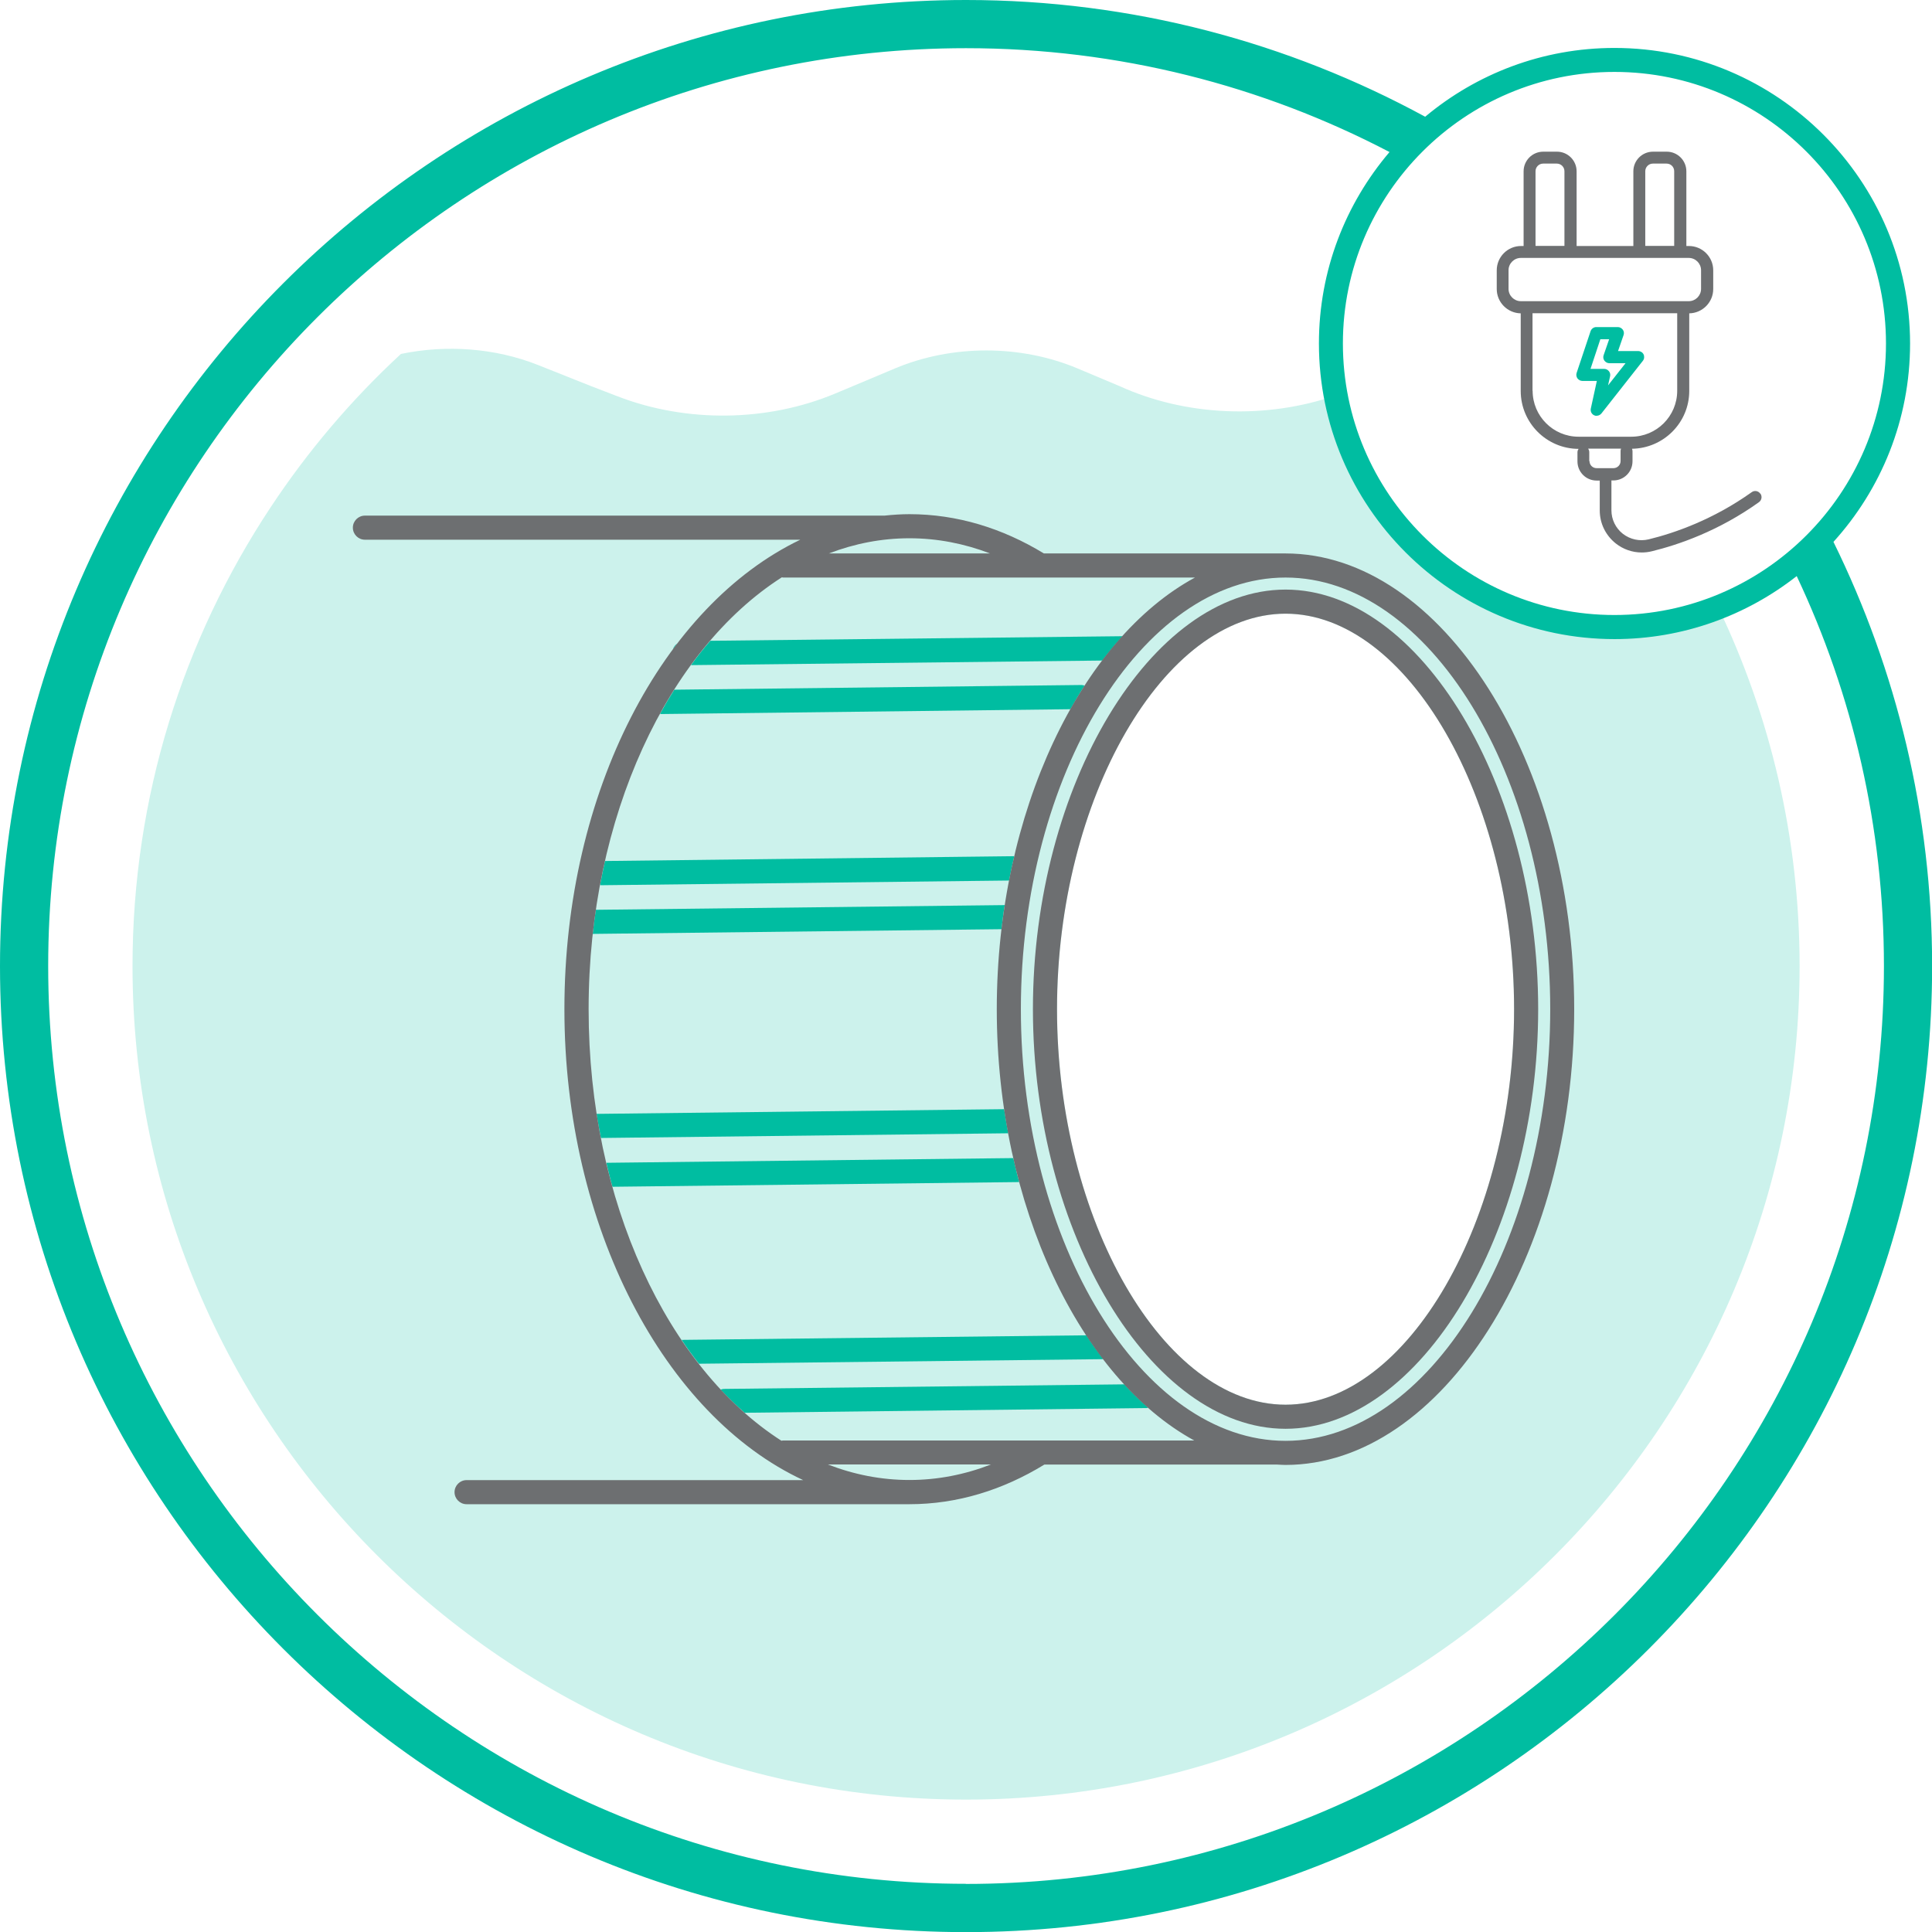<?xml version="1.0" encoding="UTF-8"?>
<svg xmlns="http://www.w3.org/2000/svg" viewBox="0 0 160.37 160.37">
  <defs>
    <style>
      .cls-1 {
        isolation: isolate;
      }

      .cls-2 {
        fill: #ccf2ec;
      }

      .cls-3 {
        mix-blend-mode: multiply;
      }

      .cls-4 {
        fill: #00bda1;
      }

      .cls-5 {
        fill: #00bda1;
      }

      .cls-6 {
        fill: #6d6f71;
      }
    </style>
  </defs>
  <g class="cls-1">
    <g id="Calque_2" data-name="Calque 2">
      <g id="Calque_1-2" data-name="Calque 1">
        <path class="cls-2" d="M142.63,50.42c-2.67,1.05-5.57,1.63-8.61,1.63-11.53,0-21.11-8.29-23.14-19.23-5.77,2-12.44,1.74-17.95-.77l-3.47-1.46c-4.75-2-10.44-2-15.19,0l-3.47,1.46-1.48.62c-5.62,2.35-12.33,2.44-18.05.23l-2.21-.85-4.37-1.74c-3.56-1.42-7.62-1.72-11.41-.93-4.1,3.79-7.74,8.07-10.83,12.75-7.23,10.93-11.45,24-11.45,38.06,0,38.15,31.04,69.19,69.19,69.19s69.19-31.04,69.19-69.19c0-10.65-2.43-20.75-6.75-29.77ZM106.71,116.6c-10.1,0-18.97-15.34-18.97-32.83s8.86-32.83,18.97-32.83,18.97,15.34,18.97,32.83-8.86,32.83-18.97,32.83Z"/>
        <g class="cls-3">
          <polygon class="cls-2" points="92.65 53.8 55.84 53.8 54.84 57.88 89.72 57.88 92.65 53.8"/>
        </g>
        <g class="cls-3">
          <polygon class="cls-2" points="84.65 72.05 49.84 72.05 48.84 76.13 83.72 76.13 84.65 72.05"/>
        </g>
        <g class="cls-3">
          <polygon class="cls-2" points="84.04 92.93 49.23 92.93 50.23 97 85.11 97 84.04 92.93"/>
        </g>
        <g class="cls-3">
          <polygon class="cls-2" points="91.66 112.1 56.85 112.1 59.06 116.17 94.89 116.17 91.66 112.1"/>
        </g>
        <path class="cls-6" d="M106.71,118.6c-11.17,0-20.97-16.28-20.97-34.83s9.8-34.83,20.97-34.83,20.97,16.28,20.97,34.83-9.8,34.83-20.97,34.83ZM106.71,50.94c-10.1,0-18.97,15.34-18.97,32.83s8.86,32.83,18.97,32.83,18.97-15.34,18.97-32.83-8.86-32.83-18.97-32.83Z"/>
        <path class="cls-4" d="M152.19,44.98c3.95-4.36,6.36-10.13,6.36-16.46,0-13.53-11.01-24.54-24.54-24.54-5.97,0-11.45,2.15-15.71,5.71C106.95,3.52,93.98,0,80.19,0,35.97,0,0,35.97,0,80.19s35.97,80.19,80.19,80.19,80.19-35.97,80.19-80.19c0-12.63-2.96-24.57-8.19-35.21ZM156.55,28.51c0,12.43-10.11,22.54-22.54,22.54s-22.54-10.11-22.54-22.54,10.11-22.54,22.54-22.54,22.54,10.11,22.54,22.54ZM80.19,156.37c-42.01,0-76.19-34.18-76.19-76.19S38.18,4,80.19,4c12.67,0,24.63,3.12,35.15,8.62-3.65,4.29-5.86,9.83-5.86,15.89,0,13.53,11.01,24.54,24.54,24.54,5.7,0,10.95-1.96,15.12-5.23,4.64,9.83,7.24,20.8,7.24,32.37,0,42.01-34.18,76.19-76.19,76.19Z"/>
        <g>
          <path class="cls-6" d="M146.11,40.97c-.16-.23-.48-.28-.7-.12-3.21,2.29-6.42,3.4-8.56,3.92-.75.18-1.53.01-2.14-.46-.6-.47-.95-1.19-.95-1.95v-2.48h.16c.88,0,1.59-.71,1.59-1.59v-.84c0-.07-.02-.14-.04-.2,2.62-.04,4.75-2.17,4.75-4.8v-6.44c1.1-.02,1.99-.92,1.99-2.02v-1.55c0-1.12-.91-2.02-2.02-2.02h-.21v-6.2c0-.9-.73-1.63-1.63-1.63h-1.14c-.9,0-1.63.73-1.63,1.63v6.2h-4.71v-6.2c0-.9-.73-1.63-1.63-1.63h-1.14c-.9,0-1.63.73-1.63,1.63v6.2h-.21c-1.12,0-2.02.91-2.02,2.02v1.55c0,1.1.89,2,1.99,2.02v6.44c0,2.65,2.15,4.8,4.8,4.81-.05.08-.09.17-.09.28v.76c0,.88.71,1.59,1.59,1.59h.26v2.48c0,1.08.49,2.07,1.33,2.74.62.49,1.38.75,2.15.75.28,0,.56-.03.84-.1,2.22-.54,5.57-1.69,8.9-4.08.22-.16.28-.47.12-.7ZM136.57,14.21c0-.34.28-.63.63-.63h1.14c.35,0,.63.28.63.63v6.2h-2.4v-6.2ZM127.46,14.21c0-.34.28-.63.63-.63h1.14c.34,0,.63.28.63.63v6.2h-2.4v-6.2ZM125.22,23.98v-1.55c0-.56.46-1.02,1.02-1.02h13.94c.56,0,1.02.46,1.02,1.02v1.55c0,.56-.46,1.02-1.02,1.02h-13.94c-.56,0-1.02-.46-1.02-1.02ZM127.21,32.44v-6.44h12.01v6.44c0,2.1-1.71,3.81-3.81,3.81h-4.38c-2.1,0-3.81-1.71-3.81-3.81ZM131.92,38.28v-.76c0-.1-.04-.2-.09-.28h2.73c-.03.06-.04.12-.04.19v.84c0,.33-.27.59-.59.59h-.65s0,0,0,0,0,0,0,0h-.75c-.33,0-.59-.26-.59-.59Z"/>
          <path class="cls-4" d="M132.53,34.52c-.07,0-.15-.02-.21-.05-.21-.1-.32-.33-.27-.56l.5-2.29h-1.2c-.16,0-.31-.08-.41-.21-.09-.13-.12-.3-.07-.45l1.16-3.47c.07-.2.26-.34.47-.34h1.79c.16,0,.31.08.41.21s.12.3.07.45l-.46,1.33h1.67c.19,0,.37.11.45.28.08.17.06.38-.06.53l-3.44,4.37c-.1.12-.24.19-.39.19ZM132.03,30.62h1.13c.15,0,.29.07.39.19s.13.27.1.42l-.17.76,1.45-1.84h-1.34c-.16,0-.31-.08-.41-.21s-.12-.3-.07-.45l.46-1.33h-.73l-.82,2.47Z"/>
        </g>
        <g>
          <path class="cls-5" d="M55.85,53.91c.12-.17.25-.34.38-.5-.18.12-.31.29-.38.5Z"/>
          <path class="cls-5" d="M93.17,52.81l-34.21.38c-.55.64-1.09,1.31-1.6,2.02l34.14-.38c.54-.71,1.1-1.38,1.68-2.02Z"/>
        </g>
        <path class="cls-5" d="M90.03,56.91c-.08-.02-.16-.05-.25-.05h-.01l-33.8.39c-.41.65-.8,1.31-1.18,2,.03,0,.05.02.08.02h.01l33.97-.4c.38-.67.77-1.33,1.18-1.96Z"/>
        <path class="cls-5" d="M84.2,71.07l-33.98.4c-.15.65-.28,1.32-.41,1.99.03,0,.05.02.08.02h.01l33.86-.39c.13-.68.27-1.34.43-2.01Z"/>
        <path class="cls-5" d="M83.4,75.13l-33.94.39c-.1.66-.19,1.33-.26,2l33.93-.39c.08-.67.16-1.34.27-2Z"/>
        <path class="cls-5" d="M83.36,92.07l-33.84.39c.1.67.24,1.33.36,2l33.81-.39c-.12-.66-.24-1.32-.34-2Z"/>
        <path class="cls-5" d="M84.12,96.13l-33.79.39c.16.67.32,1.34.51,1.99l33.76-.39c-.18-.65-.33-1.32-.49-1.99Z"/>
        <path class="cls-5" d="M90.18,110.84l-33.6.38c.46.69.94,1.35,1.44,1.98l33.57-.38c-.49-.63-.96-1.29-1.41-1.98Z"/>
        <path class="cls-5" d="M95.32,116.86c-.68-.6-1.34-1.25-1.99-1.95l-33.25.38c-.09,0-.17.03-.26.06.64.69,1.31,1.32,1.99,1.92l33.37-.39s.08-.02.13-.03Z"/>
        <path class="cls-6" d="M106.71,45.94h-20.06c-3.43-2.09-7.2-3.26-11.16-3.26-.7,0-1.39.05-2.07.12H30.29c-.55,0-1,.45-1,1s.45,1,1,1h36.14c-11.36,5.45-19.58,20.85-19.58,38.97s8.33,33.74,19.82,39.09h-27.94c-.55,0-1,.45-1,1s.45,1,1,1h36.76c3.97,0,7.76-1.18,11.2-3.29h19.33c.23.01.45.03.68.03,12.99,0,23.97-17.32,23.97-37.83s-10.98-37.83-23.97-37.83ZM82.18,45.94h-13.38c2.14-.82,4.38-1.26,6.69-1.26s4.55.44,6.69,1.26ZM75.49,122.85c-2.34,0-4.61-.45-6.77-1.29h13.54c-2.16.84-4.43,1.29-6.77,1.29ZM64.98,119.57s-.08.02-.12.02c-9.41-6.04-16-19.82-16-35.82s6.61-29.82,16.04-35.85c.03,0,.06.02.09.02h34.2c-9.44,5.11-16.45,19.45-16.45,35.83s6.98,30.66,16.39,35.8h-34.15ZM106.71,119.6c-11.91,0-21.97-16.41-21.97-35.83s10.06-35.83,21.97-35.83,21.97,16.41,21.97,35.83-10.06,35.83-21.97,35.83Z"/>
      </g>
    </g>
  </g>
</svg>